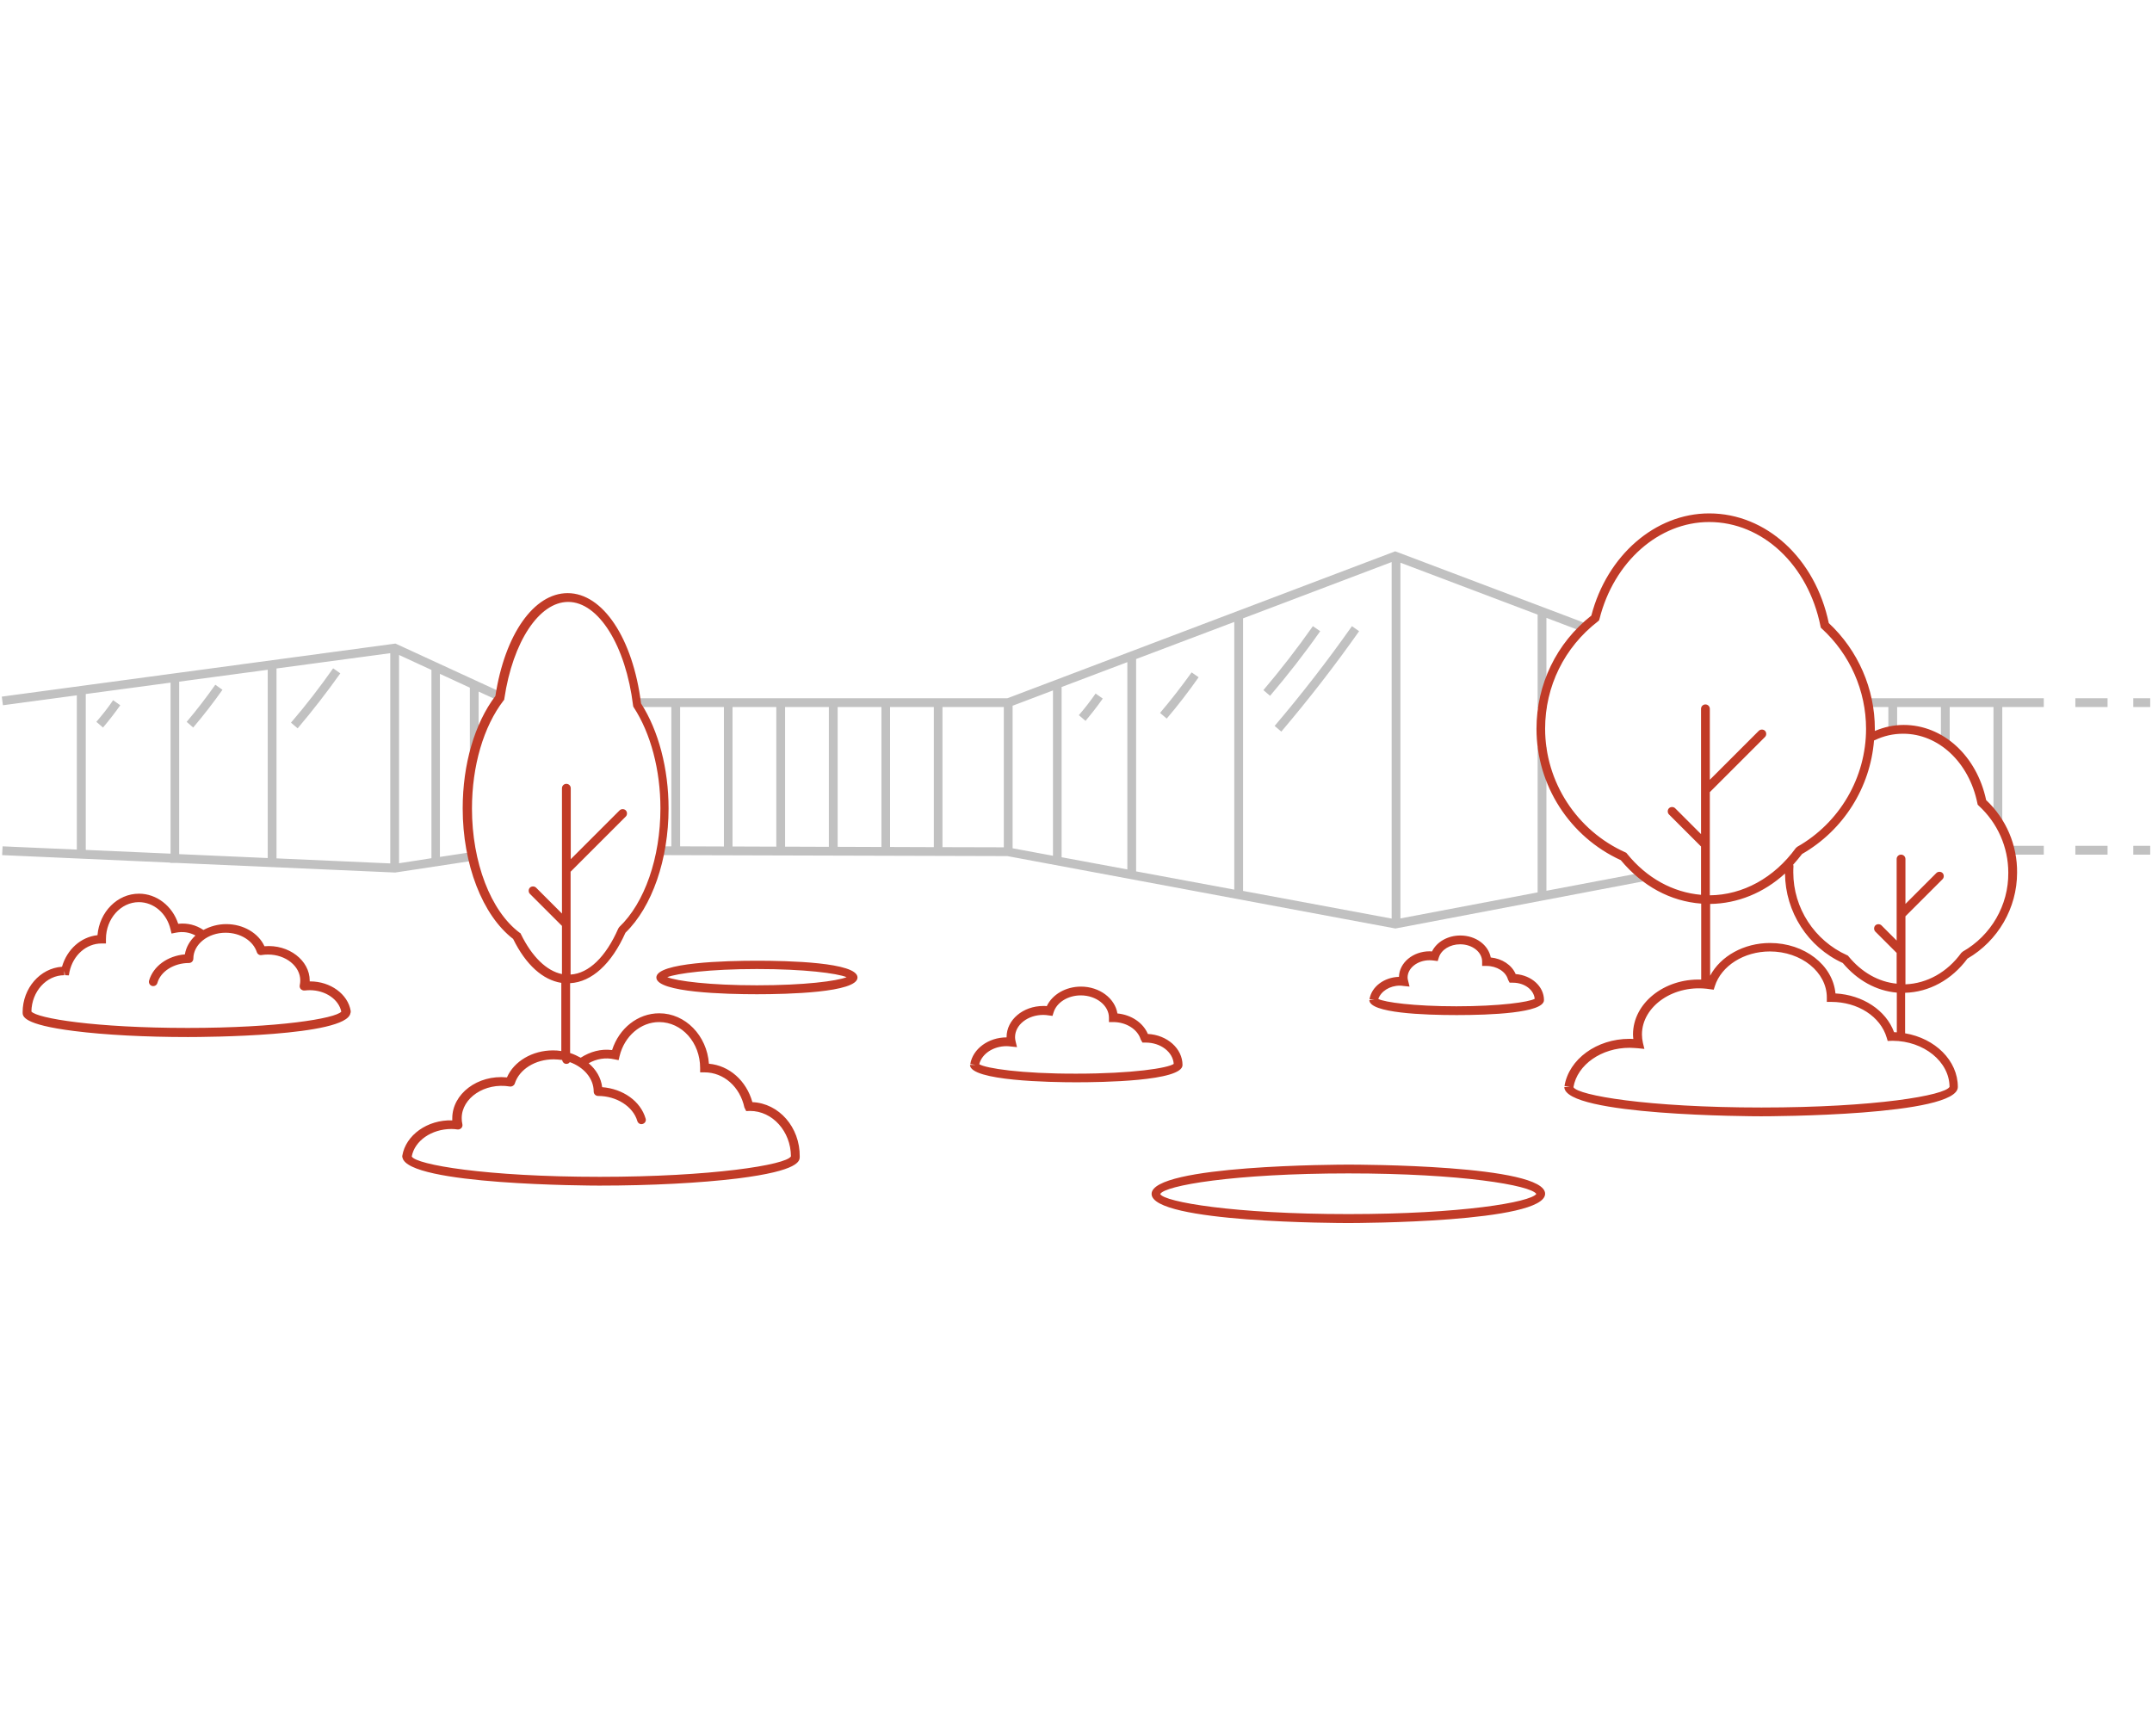 <?xml version="1.0" encoding="utf-8"?>
<!-- Generator: Adobe Illustrator 21.1.0, SVG Export Plug-In . SVG Version: 6.00 Build 0)  -->
<svg version="1.1" id="Calque_1" xmlns="http://www.w3.org/2000/svg" xmlns:xlink="http://www.w3.org/1999/xlink" x="0px" y="0px"
	 viewBox="0 0 1322.3 1067" style="enable-background:new 0 0 1322.3 1067;" xml:space="preserve">
<style type="text/css">
	.st0{fill:#C1C1C1;}
	.st1{fill:#C13B27;}
</style>
<path class="st0" d="M950.2,547.4v-88.2h-5.4v89.2l-84.3,16V345.8l84.3,31.9v57.7h5.4v-55.7l23.4,8.9l1.9-5.1l-118.2-44.7L619,429.1
	H392.7v5.4h19.8v85.6h-5.1v5.4l211.6,0.6l237.9,44.4l0.5,0.1l152.9-29.1l-1-5.3L950.2,547.4z M482.4,434.5h26.9v85.9l-26.9-0.1
	V434.5z M477,520.3l-26.9-0.1v-85.7H477V520.3z M514.7,434.5h26.9v86l-26.9-0.1V434.5z M546.9,434.5h26.9v86.1l-26.9-0.1V434.5z
	 M579.1,434.5h37.7v86.2l-37.7-0.1V434.5z M622.2,433.7l24.8-9.4v101.6l-24.8-4.6V433.7z M652.3,422.2l40.4-15.3v127.4l-40.4-7.5
	V422.2z M698.1,405l60.3-22.8v164.5l-60.3-11.2V405z M763.8,380l91.3-34.6v219.1l-91.3-17V380z M417.9,434.5h26.9v85.7l-26.9-0.1
	V434.5z M1236.1,519.8h19.7v5.4h-19.7V519.8z M1149.3,429.1h106.5v5.4h-25.5v70h-5.4v-70H1198v21.3h-5.4v-21.3h-26.9v13.7h-5.4
	v-13.7h-11V429.1z M1.1,428.1l0.7,5.3l45.4-6.1v94.8l-45.6-2l-0.3,5.4l103.3,4.6v0.2h4.2l134,5.9l46.8-7.1l-0.8-5.3l-18.5,2.8V414.1
	l18.4,8.5v39.2h5.4V425l11.1,5.1l2.3-4.9L243,395.5L1.1,428.1z M169.9,410.8l69.9-9.4v129.2l-69.9-3.1L169.9,410.8L169.9,410.8z
	 M164.5,527.3l-54.4-2.4v-106l54.4-7.3V527.3z M52.7,522.3v-95.8l52.1-7v105.1L52.7,522.3z M265.1,527.4l-19.9,3.1V402.5l19.9,9.2
	V527.4z M811.2,387.9c-9.6,13.7-20,27-30.8,39.7l-4.1-3.5c10.7-12.6,20.9-25.8,30.4-39.3L811.2,387.9z M736.5,416.2
	c-6.1,8.7-12.7,17.3-19.6,25.4l-4.1-3.5c6.8-8,13.3-16.4,19.4-24.9L736.5,416.2z M677.6,429.3c-3.3,4.7-6.9,9.3-10.6,13.7l-4.1-3.5
	c3.7-4.3,7.1-8.7,10.3-13.3L677.6,429.3z M73.9,433.4c-3.3,4.7-6.9,9.3-10.6,13.7l-4.1-3.5c3.7-4.3,7.2-8.7,10.3-13.3L73.9,433.4z
	 M114.7,443.6c6.2-7.3,12.1-15,17.6-22.8l4.4,3.1c-5.6,7.9-11.6,15.7-18,23.2L114.7,443.6z M209.1,413.8
	c-8.2,11.6-17,22.9-26.2,33.8l-4.1-3.5c9.2-10.7,17.9-22,25.9-33.4L209.1,413.8z M835.1,387.9c-14.9,21.2-31,41.9-47.8,61.7
	l-4.1-3.5c16.7-19.6,32.7-40.3,47.5-61.3L835.1,387.9z M1275.2,429.1h19.8v5.4h-19.8V429.1z M1321.2,429.1v5.4h-10.4v-5.4H1321.2z
	 M1275.2,519.8h19.8v5.4h-19.8V519.8z M1310.8,519.8h10.4v5.4h-10.4V519.8z"/>
<path class="st1" d="M828.5,715.7c-5,0-120.9,0.2-120.9,18c0,17.8,116,17.9,120.9,17.9c5,0,120.9-0.2,120.9-18
	C949.4,715.7,833.5,715.7,828.5,715.7z M828.5,746.1c-70.5,0-113.1-7.5-115.6-12.3c2.5-5.2,45.1-12.7,115.6-12.7
	c69.6,0,112,7.3,115.5,12.6C940.5,738.8,898.1,746.1,828.5,746.1z M465.1,590.4c-18.6,0-61.8,1-61.8,10.3c0,9.3,43.3,10.3,61.8,10.3
	c18.6,0,61.8-1,61.8-10.3C526.9,591.3,483.8,590.4,465.1,590.4z M465.1,605.5c-29.2,0-49.1-2.6-55.1-5c6-2.3,25.8-5,55.1-5
	c29.3,0,49.1,2.6,55.1,5C514.2,602.9,494.4,605.5,465.1,605.5z M1220.4,491.7c-5.8-27.3-26.5-46.2-50.7-46.2c-6.1,0-12,1.3-17.7,3.7
	c0-0.4,0-0.9,0-1.3c0-24.6-10.3-48.2-28.3-65c-8.3-39.8-38.5-67.4-73.5-67.4c-33.1,0-62.8,25.8-72.4,62.8
	c-21.5,16.9-33.7,42.3-33.7,69.6c0,34.6,20.3,66.3,51.8,80.7c13.3,16,30.6,25.3,49.4,26.7V602c-22.8-0.8-41.9,14.6-41.9,33.7
	c0,1,0.1,1.8,0.2,2.8c-0.9-0.1-1.7-0.1-2.4-0.1c-20.1,0-37.2,12.5-39.9,29l3.4,0.6h-3.5c0,17.7,116.1,18,120.9,18
	c5,0,120.9-0.2,120.9-18c0-16.3-14-29.9-32.4-33v-24.9c14.7-0.4,28.6-7.9,38.3-21c18.8-10.9,30.5-31.1,30.5-52.8
	C1239.6,519.5,1232.7,503.2,1220.4,491.7z M999.7,524.6l-0.4-0.5l-0.6-0.3c-29.9-13.4-49.3-43.3-49.3-76c0-26,11.8-50,32.4-65.9
	l0.7-0.6l0.3-0.9c8.8-35.1,36.4-59.6,67.4-59.6c32.7,0,60.8,26.3,68.4,64l0.2,0.9l0.6,0.6c17.3,15.8,27.2,38.2,27.2,61.6
	c0,29.9-16.2,57.7-42.3,72.5l-0.9,0.8c-13.3,18.3-32.5,28.8-52.8,29v-63.4l33.9-33.9c1-1,1-2.8,0-3.8c-1-1-2.8-1-3.8,0l-30.1,30.1
	v-43.6c0-1.5-1.2-2.7-2.7-2.7c-1.5,0-2.7,1.2-2.7,2.7v77l-15.9-15.9c-1-1-2.8-1-3.8,0c-1,1-1,2.8,0,3.8l19.7,19.7v29.7
	C1028,548.4,1011.9,539.7,999.7,524.6z M1197.9,667.9c-2.7,5.2-45.3,12.7-115.6,12.7c-70.3,0-112.8-7.5-115.5-12.5
	c2.4-13.9,17.3-24.2,34.5-24.2c1.8,0,3.6,0.2,5.3,0.3l3.8,0.4l-0.9-3.7c-0.4-1.7-0.6-3.5-0.6-5.2c0-17.4,19.8-31.3,41.8-27.8
	l2.3,0.3l0.7-2.2c4-12.5,17.9-21.3,33.8-21.3c19.3,0,35,12.7,35,28.3v2.7h2.7c16.4,0,30.3,9,34.1,22l0.6,2l3.1-0.1
	C1182.1,639.7,1197.8,652.4,1197.9,667.9z M1163.8,634.3c-4.9-13.4-19.2-22.9-36-23.8c-1.6-17.4-19-31-40.2-31
	c-16.1,0-30.4,8.1-36.8,20.1v-44.1c16.8-0.2,33-6.8,46-18.7c0.2,23.6,14,45.2,35.5,55c9,10.7,20.6,17.1,33.2,18.2v24.4
	C1164.9,634.4,1164.4,634.3,1163.8,634.3z M1206,584.8l-0.9,0.8c-8.6,11.9-21.1,18.8-34.3,19.3v-41.8l22.8-22.8c1-1,1-2.8,0-3.8
	c-1-1-2.8-1-3.8,0l-19,19v-27.6c0-1.5-1.2-2.7-2.7-2.7s-2.7,1.2-2.7,2.7v50.1l-9.3-9.3c-1-1-2.8-1-3.8,0c-1,1-1,2.8,0,3.8l13.1,13.1
	v18.9c-11.2-1.1-21.5-7-29.5-16.7l-0.4-0.5l-0.6-0.3c-20-9-33-29-33-50.8c0-1.3,0-2.5,0.1-3.8c0-0.3,0-0.7-0.2-1
	c1.9-2.1,3.7-4.3,5.5-6.6c25.4-14.6,41.9-40.8,44.2-69.8c0.2,0,0.3-0.1,0.4-0.1c5.6-2.7,11.4-4,17.5-4c21.8,0,40.5,17.6,45.6,42.7
	l0.2,0.9l0.6,0.6c11.6,10.6,18.2,25.5,18.2,41.2C1234.2,556.3,1223.4,574.9,1206,584.8z M895.1,623.8c20.1,0,53.6-1.2,53.6-9.2
	c0-8.3-7.5-15.2-17.4-16c-2.4-5.6-8.3-9.5-15.3-10.2c-1.5-7.7-9.2-13.5-18.7-13.5c-7.7,0-14.5,3.9-17.4,9.8c-0.4,0-1-0.1-1.4-0.1
	c-10.3,0-18.7,7-18.9,15.7c-9.2,0.3-16.9,6.1-18.1,13.8l3,0.5h-3.1C841.5,622.6,875.1,623.8,895.1,623.8z M860.2,605.7
	c0.7,0,1.4,0.1,2.1,0.2l3.8,0.4l-0.9-3.7c-0.2-0.6-0.3-1.3-0.3-1.9c0-5.8,6.1-10.6,13.5-10.6c1,0,1.8,0.1,2.7,0.2l2.3,0.3l0.7-2.2
	c1.5-4.8,6.9-8.1,13.1-8.1c7.5,0,13.5,4.8,13.5,10.6v2.7h2.7c6.3,0,11.9,3.5,13.2,8.4l1,1.9h2c7.2,0,12.9,4.4,13.4,9.9
	c-3.6,2-21.4,4.6-48.1,4.6c-26.4,0-44-2.5-48-4.5C848.5,609.2,853.9,605.7,860.2,605.7z M726.6,654.5c0-10.1-9.4-18.5-21.3-19.1
	c-2.9-6.9-10.2-11.8-18.7-12.6c-1.5-9.3-11-16.5-22.4-16.5c-9.3,0-17.6,4.8-21,12c-0.7-0.1-1.4-0.1-2.1-0.1
	c-12.5,0-22.6,8.5-22.6,19.1c0,0.1,0,0.1,0,0.2c-11.2,0-20.8,7.1-22.3,16.4l3.1,0.5H596c0,9.9,50,10.7,65.2,10.7
	S726.6,664.5,726.6,654.5z M601.7,654c1.6-6.4,8.6-11.1,16.8-11.1c0.9,0,1.7,0.1,2.6,0.2l3.8,0.4l-0.9-3.7c-0.2-0.9-0.3-1.7-0.3-2.4
	c0-7.6,7.8-13.7,17.3-13.7c1.1,0,2.3,0.1,3.4,0.3l2.3,0.3l0.7-2.2c1.9-6.1,8.8-10.4,16.7-10.4c9.5,0,17.3,6.2,17.3,13.7v2.7h2.7
	c7.9,0,15,4.5,16.8,10.7l1.1,1.9h2c9.2,0,16.7,5.8,17.2,13.1c-3.6,2.6-25.5,6-59.8,6C627.5,659.9,605.7,656.5,601.7,654z
	 M462.3,677.3c-3.7-13.2-14.2-22.5-26.7-23.6c-1.2-17.3-14.5-31-30.5-31c-13.2,0-24.7,9.2-29,22.6c-6.9-0.9-13.5,1-19.3,4.7
	c-2-1.1-4.1-2.1-6.5-2.9v-42.9c13.3-0.7,25.5-11.9,34-31c16.4-15.9,26.5-45.1,26.5-76.4c0-24.4-6.2-47.9-16.9-64.5
	c-5-40-23.5-67.8-45.1-67.8c-20.8,0-38.6,25.4-44.4,63.2c-12.8,16.9-20.1,42-20.1,69.1c0,34.3,12.1,65.7,31,80.2
	c7.8,15.9,18.2,25.2,29.6,27v41.9c-1.7-0.3-3.4-0.4-5.1-0.4c-12.7,0-24,6.7-28.3,16.6c-18.1-1.8-33.6,10.2-33.6,25.1
	c0,0.4,0,0.9,0,1.3c-15.3-0.5-28.6,9.1-30.7,21.7c0,0.2,0,0.3,0,0.5h-0.1c0,0.1,0.1,0.2,0.1,0.3c0,0.1,0,0.3,0.1,0.3
	c3,17,116,17.3,120.9,17.3c31.8,0,62.1-1.6,85.1-4.4c38.1-4.8,38.1-10.8,38.1-13.4C491.6,692.7,478.6,678,462.3,677.3z M320.1,574.1
	l-0.3-0.6l-0.5-0.3c-17.8-13.3-29.3-43.3-29.3-76.3c0-26.2,7.1-50.4,19.4-66.4l0.4-0.5l0.1-0.7c5.2-35,21.4-59.4,39.2-59.4
	c18.7,0,35.4,26.9,39.9,63.7l0.1,0.6l0.3,0.5c10.4,15.9,16.4,38.5,16.4,62.1c0,30.2-9.7,58.1-25.3,72.9l-0.6,0.9
	c-7.6,17.4-18.1,27.6-29.3,28.3v-63.2l33.9-33.9c1-1,1-2.8,0-3.8c-1-1-2.8-1-3.8,0L350.7,528v-43.6c0-1.5-1.2-2.7-2.7-2.7
	c-1.5,0-2.7,1.2-2.7,2.7v77l-15.9-15.9c-1-1-2.8-1-3.8,0c-1,1-1,2.8,0,3.8l19.7,19.7v29.6C335.9,596.7,326.9,588,320.1,574.1z
	 M368.5,723.2c-70.3,0-112.8-7.5-115.5-12.5c1.8-9.7,12.2-16.9,24.4-16.9c1.3,0,2.5,0.1,3.7,0.3c0.9,0.1,1.7-0.2,2.4-0.9
	c0.6-0.6,0.8-1.6,0.6-2.4c-0.3-1.2-0.4-2.4-0.4-3.7c0-12.2,14-22,29.6-19.4c1.3,0.2,2.6-0.6,3-1.8c2.8-8.8,12.6-14.9,23.9-14.9
	c1.8,0,3.5,0.2,5.2,0.4c0.2,1.3,1.2,2.4,2.6,2.4c0.9,0,1.7-0.4,2.1-1.1c8.6,3.1,14.7,10,14.7,18.1c0,1.5,1.2,2.7,2.7,2.7
	c11.4,0,21.5,6.5,24.1,15.4c0.4,1.4,1.9,2.3,3.3,1.8c1.4-0.4,2.3-1.9,1.8-3.3c-3.1-10.7-13.9-18.3-26.7-19.3
	c-0.7-5.8-3.7-10.8-8.3-14.7c4.8-2.7,10.3-3.7,15.9-2.4l2.5,0.5l0.6-2.5c3-12.3,13-20.9,24.3-20.9c14,0,25.2,12.6,25.2,28.2v2.7h2.7
	c11.8,0,21.8,8.9,24.5,21.6l1.1,2.2l2.3-0.1c13.9,0,25.1,12.6,25.2,27.9C483.2,715.9,437.1,723.2,368.5,723.2z M215.5,621.8
	L215.5,621.8c-0.1-0.2,0-0.3,0-0.5c-1.7-10.4-12.5-18.2-24.9-18.2c-0.1,0-0.2,0-0.3,0c0-0.2,0-0.3,0-0.5c0-12.4-12.9-22.4-27.8-21.1
	c-3.7-8.1-13-13.6-23.5-13.6c-5.1,0-9.9,1.4-14,3.6c-4.6-3.1-9.9-4.4-15.5-3.8c-3.6-11-13.3-18.5-24.1-18.5
	c-13.3,0-24.3,11.2-25.5,25.5c-10.2,1.1-18.7,8.7-21.8,19.4c-13.4,0.9-24.2,13.1-24.2,28c0,2.4,0,7.5,31.7,11.5
	c18.9,2.4,43.8,3.7,69.9,3.7c10,0,97.1-0.4,99.8-14.6c0-0.1,0-0.2,0.1-0.3C215.4,622.1,215.5,622,215.5,621.8z M19.3,621.6
	c0.2-12.3,9.2-22.3,20.2-22.3v-2.7l0.5,2.7l2.3,0.1l0.4-2.2c2.2-10.2,10.3-17.4,19.7-17.4h2.7v-2.7c0-12.5,9.1-22.7,20.2-22.7
	c9.2,0,17.2,6.9,19.5,16.8l0.6,2.5l2.5-0.5c4.4-0.9,8.5-0.3,12.2,1.7c-3.4,3.1-5.8,7.2-6.5,11.6c-10.6,0.9-19.4,7.2-22,16.1
	c-0.4,1.4,0.4,2.9,1.8,3.3c1.4,0.4,2.9-0.4,3.3-1.8c2-7.2,10.2-12.3,19.4-12.3c1.5,0,2.7-1.2,2.7-2.7c0-8.7,8.9-15.9,19.8-15.9
	c9.1,0,16.9,4.9,19.2,11.9c0.4,1.3,1.7,2.1,3,1.8c1.2-0.2,2.5-0.3,3.9-0.3c10.9,0,19.8,7.2,19.8,15.9c0,1-0.1,1.9-0.3,2.9
	c-0.2,0.9,0,1.7,0.6,2.4c0.6,0.6,1.5,1,2.4,0.9c1-0.1,2-0.2,3.1-0.2c9.7,0,17.9,5.7,19.4,13.2c-3.7,4.2-38.5,10-94.4,10
	C58.4,631.7,22.7,625.8,19.3,621.6z"/>
</svg>
